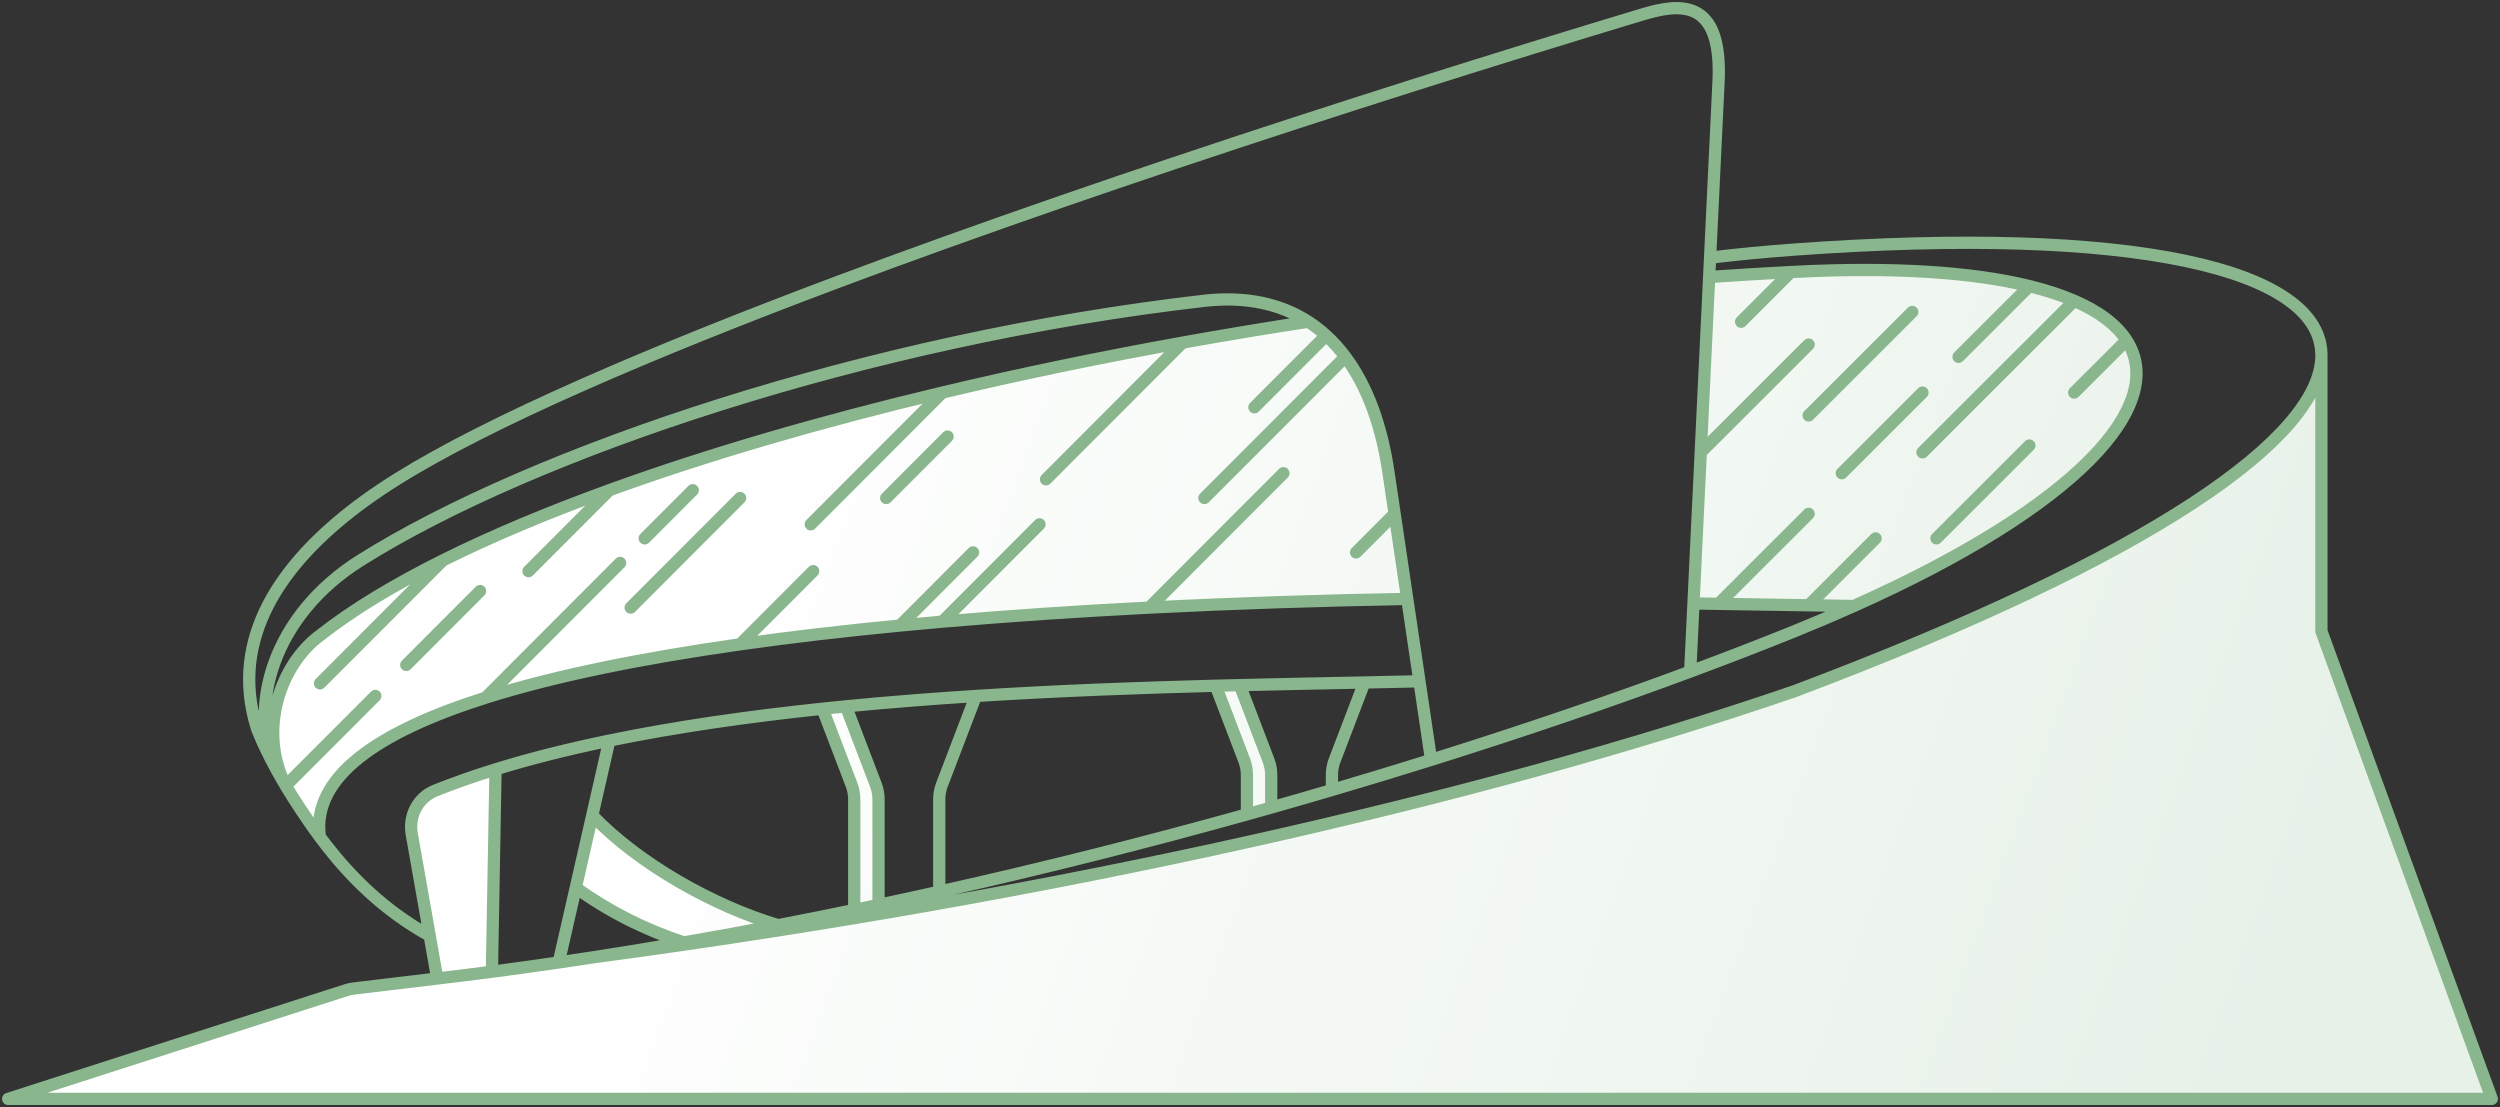 <svg width="612" height="271" viewBox="0 0 612 271" fill="none" xmlns="http://www.w3.org/2000/svg">
<rect x="0" y="0" width="612" height="271" fill="#333333" stroke="none"/>
<path d="M78.302 155.58C68.887 162.533 62.94 178.427 69.941 192.335C71.013 194.128 72.152 195.935 73.347 197.744L73.456 197.909C73.52 198.006 73.585 198.104 73.65 198.202C74.992 200.225 76.54 202.501 78.335 204.915C78.313 204.856 78.297 204.794 78.289 204.731C76.363 190.309 92.222 179.228 118.868 170.798C135.858 165.422 157.234 161.123 181.181 157.724C193.62 155.958 206.752 154.434 220.323 153.128C223.749 152.798 227.203 152.482 230.68 152.18C247.17 150.746 264.197 149.614 281.324 148.742C302.501 147.663 323.832 146.981 344.493 146.613L341.404 125.783L339.93 115.845C338.272 104.417 334.793 94.641 329.348 87.352C327.914 85.432 326.343 83.685 324.633 82.126C323.268 80.88 321.814 79.755 320.271 78.758C309.878 80.347 299.601 82.056 289.479 83.877C269.149 87.533 249.444 91.636 230.68 96.103C200.664 103.25 173.058 111.329 149.16 120.005C141.645 122.733 134.497 125.52 127.756 128.356C120.858 131.257 114.387 134.21 108.384 137.202C96.355 143.199 86.212 149.355 78.302 155.58Z" fill="url(#paint0_linear)"/>
<path d="M414.563 147.725L420.698 147.822L442.756 148.172L453.828 148.348C508.456 123.926 530.864 99.176 520.583 83.296C518.148 79.534 513.877 76.27 507.766 73.626C504.601 72.257 500.943 71.054 496.789 70.034C483.043 66.66 463.879 65.293 439.266 66.552C438.977 66.566 438.687 66.581 438.398 66.596C431.74 66.942 425.072 67.349 418.401 67.814L416.339 110.735L414.563 147.725Z" fill="url(#paint1_linear)"/>
<path d="M144.984 199.609L140.954 217.278C148.697 222.936 157.866 227.614 167.441 230.707C175.149 229.371 182.836 227.962 190.491 226.489C174.591 221.75 156.341 211.474 144.984 199.609Z" fill="url(#paint2_linear)"/>
<path d="M107.041 239.538C111.497 239.014 115.957 238.46 120.42 237.877L121.305 188.343C116.13 189.946 111.19 191.675 106.53 193.543C102.316 195.231 100.006 199.7 100.795 204.17L105.192 229.066L107.041 239.538Z" fill="url(#paint3_linear)"/>
<path d="M215.062 221.52V195.67C215.062 194.45 214.839 193.241 214.404 192.101L207.073 172.915C205.211 173.097 203.351 173.285 201.495 173.48L201.349 173.495L208.458 192.101C208.893 193.241 209.116 194.45 209.116 195.67V221.783C209.116 222.29 209.582 222.669 210.079 222.566C211.742 222.22 213.403 221.871 215.062 221.52Z" fill="url(#paint4_linear)"/>
<path d="M304.586 186.141C305.022 187.28 305.245 188.49 305.245 189.71V199.361C307.235 198.805 309.218 198.248 311.191 197.689V189.71C311.191 188.49 310.968 187.28 310.532 186.141L303.493 167.717C301.55 167.764 299.587 167.814 297.604 167.866L304.586 186.141Z" fill="url(#paint5_linear)"/>
<path d="M120.42 237.877C115.957 238.46 111.497 239.014 107.041 239.538C100.039 240.36 93.101 241.211 86.609 241.987C85.971 242.063 85.342 242.2 84.731 242.397L2 269.008H84.65H568.282H610L568.282 154.536V87.352C567.795 107.117 527.598 135.958 439.266 169.218C362.042 195.726 258.928 219.128 145.197 234.348C142.389 234.78 139.581 235.202 136.772 235.612C131.321 236.409 125.869 237.165 120.42 237.877Z" fill="url(#paint6_linear)"/>
<path d="M97.131 117.335L96.335 116.063L97.131 117.335ZM401.868 3.593L401.435 2.157V2.157L401.868 3.593ZM62.941 178.427L61.511 178.884C61.522 178.915 61.533 178.946 61.545 178.977L62.941 178.427ZM88.212 137.202L87.413 135.933L88.212 137.202ZM294.839 73.626L294.673 72.135L294.668 72.136L294.839 73.626ZM69.941 192.335L68.654 193.104L68.654 193.104L69.941 192.335ZM78.302 155.58L79.193 156.786C79.205 156.777 79.218 156.768 79.23 156.758L78.302 155.58ZM144.961 232.867C144.142 232.997 143.584 233.765 143.714 234.583C143.844 235.401 144.612 235.96 145.43 235.83L144.961 232.867ZM420.698 19.983L422.197 20.055L422.197 20.055L420.698 19.983ZM339.93 115.845L338.446 116.06L338.447 116.065L339.93 115.845ZM344.493 146.613L345.977 146.393V146.393L344.493 146.613ZM418.401 67.814L416.903 67.742V67.742L418.401 67.814ZM136.772 235.612L136.989 237.096L136.772 235.612ZM305.245 199.361L305.648 200.806H305.648L305.245 199.361ZM326.056 193.394L326.48 194.833L326.056 193.394ZM121.305 188.343L120.861 186.91L121.305 188.343ZM238.887 170.375L238.791 168.878L238.887 170.375ZM334 167.073L333.969 165.574L334 167.073ZM347.483 166.775L348.967 166.555L347.483 166.775ZM73.347 197.744L72.095 198.571L73.347 197.744ZM78.335 204.915L77.131 205.81L78.335 204.915ZM105.192 229.066L106.669 228.806L105.192 229.066ZM167.441 230.707L167.698 232.185L167.441 230.707ZM439.266 61.096L439.157 59.6L439.266 61.096ZM439.266 66.552L439.189 65.054L439.266 66.552ZM439.266 154.536L439.828 155.927L439.266 154.536ZM439.266 169.218L439.753 170.637C439.767 170.632 439.781 170.627 439.794 170.622L439.266 169.218ZM287.333 39.987L286.856 38.565L287.333 39.987ZM204.929 69.086L204.402 67.682L204.929 69.086ZM230.68 59.632L230.172 58.221L230.68 59.632ZM239.085 170.363L238.99 168.866L239.085 170.363ZM255.006 116.275C254.421 116.861 254.421 117.811 255.007 118.396C255.594 118.981 256.543 118.981 257.129 118.395L255.006 116.275ZM220.323 153.128L220.467 154.621L220.323 153.128ZM239.257 136.291C239.842 135.705 239.841 134.755 239.255 134.17C238.669 133.585 237.719 133.585 237.134 134.171L239.257 136.291ZM255.533 129.416C256.118 128.829 256.118 127.88 255.531 127.294C254.945 126.709 253.996 126.71 253.41 127.296L255.533 129.416ZM281.324 148.742L281.401 150.24L281.324 148.742ZM315.238 116.904C315.823 116.318 315.823 115.369 315.236 114.783C314.65 114.198 313.7 114.198 313.115 114.785L315.238 116.904ZM293.778 120.849C293.192 121.435 293.193 122.385 293.779 122.97C294.366 123.556 295.315 123.555 295.901 122.969L293.778 120.849ZM329.348 87.352L330.55 86.455L329.348 87.352ZM324.633 82.126L325.644 81.017L324.633 82.126ZM306.014 98.647C305.429 99.233 305.43 100.183 306.016 100.768C306.602 101.354 307.552 101.353 308.137 100.767L306.014 98.647ZM330.907 134.171C330.322 134.758 330.323 135.707 330.909 136.293C331.495 136.878 332.445 136.877 333.03 136.291L330.907 134.171ZM341.404 125.783L342.888 125.563L341.404 125.783ZM230.68 96.103L230.333 94.644L230.68 96.103ZM197.411 127.296C196.825 127.882 196.826 128.832 197.412 129.417C197.998 130.003 198.948 130.002 199.534 129.416L197.411 127.296ZM215.885 120.849C215.299 121.435 215.3 122.385 215.886 122.97C216.472 123.556 217.422 123.555 218.007 122.969L215.885 120.849ZM233.029 107.927C233.614 107.34 233.614 106.391 233.028 105.805C232.441 105.22 231.492 105.221 230.906 105.807L233.029 107.927ZM181.181 157.724L181.392 159.209L181.181 157.724ZM200.125 140.876C200.71 140.29 200.709 139.34 200.123 138.755C199.537 138.17 198.587 138.17 198.002 138.756L200.125 140.876ZM182.242 122.969C182.828 122.383 182.827 121.433 182.241 120.848C181.654 120.262 180.705 120.263 180.119 120.849L182.242 122.969ZM153.324 147.682C152.738 148.268 152.739 149.218 153.325 149.803C153.911 150.389 154.861 150.388 155.446 149.802L153.324 147.682ZM128.314 138.756C127.729 139.343 127.729 140.292 128.316 140.878C128.902 141.463 129.851 141.462 130.437 140.876L128.314 138.756ZM127.756 128.356L127.175 126.973L127.756 128.356ZM170.652 121.065C171.237 120.479 171.236 119.529 170.65 118.944C170.064 118.358 169.114 118.359 168.529 118.945L170.652 121.065ZM156.756 130.734C156.171 131.32 156.171 132.27 156.758 132.855C157.344 133.441 158.294 133.44 158.879 132.854L156.756 130.734ZM152.87 138.871C153.456 138.285 153.455 137.335 152.869 136.75C152.283 136.164 151.333 136.165 150.747 136.751L152.87 138.871ZM92.945 171.423C93.53 170.836 93.529 169.887 92.943 169.301C92.357 168.716 91.407 168.717 90.822 169.303L92.945 171.423ZM98.395 161.719C97.809 162.305 97.81 163.255 98.396 163.841C98.983 164.426 99.932 164.425 100.518 163.839L98.395 161.719ZM118.584 145.747C119.17 145.161 119.169 144.211 118.583 143.626C117.997 143.041 117.047 143.041 116.462 143.628L118.584 145.747ZM108.384 137.202L107.715 135.86L108.384 137.202ZM77.273 166.233C76.688 166.82 76.689 167.769 77.275 168.355C77.861 168.94 78.811 168.939 79.396 168.353L77.273 166.233ZM453.828 148.348L454.44 149.717L453.828 148.348ZM414.563 147.725L413.064 147.653L414.563 147.725ZM443.816 126.844C444.402 126.258 444.402 125.309 443.817 124.723C443.231 124.137 442.282 124.136 441.695 124.722L443.816 126.844ZM449.81 114.783C449.224 115.369 449.224 116.319 449.81 116.905C450.395 117.491 451.345 117.491 451.931 116.906L449.81 114.783ZM471.688 97.164C472.274 96.579 472.274 95.629 471.689 95.043C471.103 94.457 470.153 94.457 469.567 95.042L471.688 97.164ZM478.397 86.291C477.811 86.877 477.811 87.827 478.396 88.413C478.982 88.999 479.932 88.999 480.518 88.413L478.397 86.291ZM496.789 70.034L497.147 68.578L496.789 70.034ZM469.567 109.673C468.981 110.259 468.981 111.209 469.567 111.795C470.152 112.381 471.102 112.381 471.688 111.796L469.567 109.673ZM442.756 148.172L442.732 149.672L442.756 148.172ZM460.207 132.855C460.793 132.27 460.794 131.32 460.208 130.734C459.623 130.148 458.673 130.147 458.087 130.733L460.207 132.855ZM472.976 130.733C472.389 131.318 472.389 132.268 472.975 132.854C473.56 133.44 474.51 133.441 475.096 132.855L472.976 130.733ZM497.85 110.12C498.436 109.534 498.436 108.584 497.851 107.998C497.265 107.412 496.315 107.412 495.729 107.997L497.85 110.12ZM506.706 95.042C506.12 95.628 506.119 96.578 506.705 97.164C507.291 97.75 508.24 97.75 508.826 97.164L506.706 95.042ZM416.339 110.735L414.841 110.663L416.339 110.735ZM443.816 85.4C444.402 84.815 444.402 83.865 443.817 83.279C443.231 82.693 442.282 82.693 441.695 83.278L443.816 85.4ZM441.695 100.648C441.109 101.234 441.109 102.184 441.695 102.77C442.28 103.356 443.23 103.356 443.816 102.77L441.695 100.648ZM469.182 77.425C469.768 76.84 469.768 75.89 469.182 75.304C468.597 74.718 467.647 74.717 467.061 75.303L469.182 77.425ZM425.167 77.697C424.581 78.282 424.58 79.232 425.166 79.818C425.751 80.404 426.701 80.404 427.287 79.819L425.167 77.697ZM61.031 167.858L62.529 167.797L61.031 167.858ZM65.217 183.613L63.865 184.263L65.217 183.613ZM73.65 198.202L72.4 199.031L72.4 199.031L73.65 198.202ZM80.004 207.105L81.186 206.181L80.004 207.105ZM62.263 176.082L60.811 176.457L62.263 176.082ZM73.456 197.909L72.205 198.737L72.205 198.737L73.456 197.909ZM610 269.008V270.508C610.49 270.508 610.948 270.269 611.229 269.868C611.51 269.467 611.577 268.954 611.409 268.494L610 269.008ZM568.282 154.536H566.782C566.782 154.711 566.813 154.885 566.873 155.05L568.282 154.536ZM2 269.008L1.541 267.58C0.837 267.806 0.404 268.51 0.518 269.24C0.633 269.97 1.261 270.508 2 270.508L2 269.008ZM106.53 193.543L105.972 192.15L106.53 193.543ZM100.795 204.17L99.318 204.431L100.795 204.17ZM310.532 186.141L311.934 185.605L310.532 186.141ZM304.586 186.141L303.185 186.676L304.586 186.141ZM230.586 192.101L231.987 192.636L230.586 192.101ZM326.715 186.141L328.116 186.676L326.715 186.141ZM214.404 192.101L213.002 192.636L214.404 192.101ZM208.458 192.101L207.056 192.636L208.458 192.101ZM86.609 241.987L86.787 243.476L86.609 241.987ZM84.731 242.397L84.272 240.969L84.731 242.397ZM78.289 204.731L76.802 204.93L78.289 204.731ZM69.022 187.726C62.215 173.167 68.19 151.577 89.011 138.472L87.413 135.933C65.621 149.649 58.712 172.76 66.305 188.997L69.022 187.726ZM89.011 138.472C130.887 112.115 212.909 84.536 295.01 75.116L294.668 72.136C212.261 81.59 129.773 109.271 87.413 135.933L89.011 138.472ZM71.281 191.66C64.645 178.477 70.299 163.355 79.193 156.786L77.411 154.373C67.475 161.712 61.236 178.378 68.602 193.009L71.281 191.66ZM145.43 235.83L145.432 235.83L144.962 232.867L144.961 232.867L145.43 235.83ZM350.785 187.45C373.865 180.22 395.238 172.89 414.284 165.815L413.239 163.003C394.245 170.058 372.922 177.371 349.888 184.587L350.785 187.45ZM402.302 5.029C404.509 4.363 406.748 3.782 408.858 3.578C410.97 3.373 412.825 3.559 414.338 4.302C417.196 5.706 419.69 9.609 419.2 19.912L422.197 20.055C422.698 9.497 420.237 3.859 415.662 1.61C413.458 0.527 410.977 0.358 408.568 0.592C406.156 0.826 403.687 1.477 401.435 2.157L402.302 5.029ZM295.005 75.117C304.98 74.006 313.062 75.885 319.456 80.017L321.085 77.498C314.02 72.932 305.222 70.96 294.673 72.135L295.005 75.117ZM419.2 19.911L417.13 63.014L420.126 63.158L422.197 20.055L419.2 19.911ZM417.13 63.014L416.903 67.742L419.899 67.886L420.126 63.158L417.13 63.014ZM107.216 241.027C111.678 240.503 116.145 239.949 120.615 239.364L120.226 236.39C115.769 236.972 111.315 237.525 106.866 238.048L107.216 241.027ZM120.615 239.364C126.071 238.651 131.53 237.894 136.989 237.096L136.555 234.128C131.111 234.924 125.666 235.679 120.226 236.39L120.615 239.364ZM213.562 195.67V221.52H216.562V195.67H213.562ZM228.428 195.67V218.013H231.428V195.67H228.428ZM207.616 195.67V221.783H210.616V195.67H207.616ZM303.745 189.71V199.361H306.745V189.71H303.745ZM305.648 200.806C307.64 200.25 309.625 199.692 311.6 199.132L310.782 196.246C308.811 196.804 306.83 197.361 304.842 197.916L305.648 200.806ZM309.691 189.71V197.689H312.691V189.71H309.691ZM311.6 199.132C316.618 197.71 321.58 196.276 326.48 194.833L325.633 191.955C320.742 193.395 315.79 194.827 310.782 196.246L311.6 199.132ZM326.48 194.833C334.766 192.393 342.875 189.927 350.785 187.45L349.888 184.587C341.995 187.059 333.902 189.52 325.633 191.955L326.48 194.833ZM324.556 189.71V193.394H327.556V189.71H324.556ZM107.088 194.935C111.706 193.085 116.607 191.368 121.749 189.776L120.861 186.91C115.653 188.523 110.675 190.266 105.972 192.15L107.088 194.935ZM119.805 188.316L118.92 237.85L121.92 237.904L122.805 188.37L119.805 188.316ZM121.749 189.776C130.379 187.104 139.682 184.785 149.462 182.769L148.857 179.831C139.002 181.862 129.602 184.204 120.861 186.91L121.749 189.776ZM149.462 182.769C165.804 179.401 183.459 176.885 201.506 174.987L201.192 172.003C183.078 173.909 165.321 176.437 148.857 179.831L149.462 182.769ZM199.948 174.031L207.056 192.636L209.859 191.566L202.75 172.96L199.948 174.031ZM207.219 174.408C217.771 173.377 228.42 172.547 238.982 171.872L238.791 168.878C228.201 169.555 217.519 170.387 206.927 171.422L207.219 174.408ZM205.672 173.45L213.002 192.636L215.805 191.566L208.474 172.379L205.672 173.45ZM296.203 168.401L303.185 186.676L305.987 185.605L299.005 167.331L296.203 168.401ZM297.644 169.366C299.625 169.313 301.588 169.264 303.53 169.217L303.457 166.218C301.513 166.265 299.548 166.314 297.565 166.367L297.644 169.366ZM302.092 168.252L309.131 186.676L311.934 185.605L304.895 167.182L302.092 168.252ZM303.53 169.217C314.445 168.952 324.705 168.762 334.03 168.573L333.969 165.574C324.651 165.763 314.38 165.953 303.457 166.218L303.53 169.217ZM332.599 166.538L325.314 185.605L328.116 186.676L335.401 167.609L332.599 166.538ZM334.03 168.573C338.783 168.477 343.293 168.381 347.52 168.275L347.445 165.276C343.226 165.381 338.721 165.477 333.969 165.574L334.03 168.573ZM351.82 185.798L348.967 166.555L345.999 166.995L348.852 186.238L351.82 185.798ZM348.967 166.555L345.977 146.393L343.009 146.833L345.999 166.995L348.967 166.555ZM66.348 189.082C68.058 192.203 69.992 195.387 72.095 198.571L74.598 196.917C72.535 193.794 70.645 190.681 68.979 187.641L66.348 189.082ZM99.318 204.431L103.715 229.327L106.669 228.806L102.273 203.909L99.318 204.431ZM147.697 180.966L143.521 199.275L146.446 199.942L150.622 181.633L147.697 180.966ZM143.521 199.275L139.491 216.944L142.416 217.611L146.446 199.942L143.521 199.275ZM139.491 216.944L135.31 235.279L138.234 235.946L142.416 217.611L139.491 216.944ZM143.9 200.646C155.466 212.729 173.956 223.126 190.062 227.927L190.919 225.052C175.226 220.374 157.216 210.219 146.067 198.572L143.9 200.646ZM136.989 237.096C139.801 236.685 142.614 236.263 145.425 235.831L144.969 232.866C142.165 233.297 139.36 233.718 136.555 234.128L136.989 237.096ZM145.425 235.831C152.86 234.687 160.288 233.469 167.698 232.185L167.185 229.229C159.794 230.51 152.384 231.725 144.969 232.866L145.425 235.831ZM167.698 232.185C175.414 230.847 183.111 229.437 190.774 227.962L190.207 225.016C182.562 226.488 174.883 227.894 167.185 229.229L167.698 232.185ZM140.069 218.489C147.944 224.244 157.257 228.993 166.98 232.134L167.902 229.279C158.475 226.234 149.45 221.629 141.839 216.067L140.069 218.489ZM237.486 169.84L229.185 191.566L231.987 192.636L240.288 170.911L237.486 169.84ZM103.715 229.327L105.564 239.798L108.518 239.277L106.669 228.806L103.715 229.327ZM418.811 64.575C425.176 63.791 432.04 63.127 439.375 62.592L439.157 59.6C431.778 60.138 424.864 60.807 418.445 61.597L418.811 64.575ZM414.284 165.815C423.347 162.449 431.884 159.14 439.828 155.927L438.703 153.146C430.788 156.347 422.278 159.646 413.239 163.003L414.284 165.815ZM145.396 235.835C259.198 220.605 362.414 197.184 439.753 170.637L438.779 167.799C361.671 194.267 258.658 217.65 144.998 232.861L145.396 235.835ZM287.81 41.41C327.656 28.047 367.661 15.479 402.302 5.029L401.435 2.157C366.771 12.614 326.736 25.191 286.856 38.565L287.81 41.41ZM97.926 118.606C120.489 104.497 159.79 87.623 205.456 70.49L204.402 67.682C158.741 84.812 119.182 101.776 96.335 116.063L97.926 118.606ZM205.456 70.49C213.843 67.344 222.443 64.189 231.188 61.043L230.172 58.221C221.416 61.371 212.804 64.53 204.402 67.682L205.456 70.49ZM66.348 189.082C67.078 190.413 67.848 191.756 68.654 193.104L71.229 191.565C70.441 190.247 69.689 188.937 68.979 187.64L66.348 189.082ZM231.188 61.043C240.903 57.548 250.798 54.064 260.784 50.61L259.804 47.775C249.807 51.232 239.9 54.721 230.172 58.221L231.188 61.043ZM260.784 50.61C261.195 50.468 261.605 50.327 262.016 50.185L261.037 47.349C260.626 47.491 260.215 47.633 259.804 47.775L260.784 50.61ZM262.017 50.184L262.072 50.165L261.091 47.33L261.036 47.349L262.017 50.184ZM261.037 47.349L259.804 47.775L260.784 50.611L262.016 50.185L261.037 47.349ZM262.016 50.185C270.569 47.231 279.186 44.302 287.81 41.41L286.856 38.565C278.224 41.46 269.599 44.393 261.037 47.349L262.016 50.185ZM238.982 171.872C239.049 171.868 239.115 171.864 239.18 171.86L238.99 168.866C238.924 168.87 238.857 168.874 238.791 168.878L238.982 171.872ZM239.18 171.86C259.424 170.57 279.341 169.849 297.644 169.366L297.565 166.367C279.242 166.85 259.285 167.573 238.99 168.866L239.18 171.86ZM238.982 171.872L239.181 171.86L238.99 168.866L238.791 168.878L238.982 171.872ZM215.373 222.987C220.266 221.95 225.139 220.89 229.989 219.808L229.336 216.88C224.496 217.96 219.634 219.018 214.751 220.052L215.373 222.987ZM229.989 219.808C256.074 213.989 281.481 207.547 305.648 200.806L304.842 197.916C280.722 204.645 255.366 211.073 229.336 216.88L229.989 219.808ZM190.774 227.962C197.338 226.699 203.878 225.388 210.385 224.035L209.774 221.097C203.281 222.448 196.756 223.756 190.207 225.016L190.774 227.962ZM210.385 224.035C212.05 223.688 213.713 223.339 215.373 222.987L214.751 220.052C213.094 220.403 211.435 220.752 209.774 221.097L210.385 224.035ZM201.506 174.987C201.555 174.982 201.603 174.977 201.652 174.972L201.339 171.988C201.29 171.993 201.24 171.998 201.192 172.003L201.506 174.987ZM201.652 174.972C203.504 174.777 205.36 174.589 207.219 174.408L206.927 171.422C205.061 171.604 203.198 171.793 201.339 171.988L201.652 174.972ZM201.506 174.987L201.652 174.972L201.338 171.988L201.192 172.003L201.506 174.987ZM68.654 193.104C69.738 194.918 70.889 196.744 72.095 198.571L74.598 196.917C73.415 195.126 72.289 193.338 71.229 191.565L68.654 193.104ZM289.744 85.353C299.854 83.535 310.118 81.827 320.497 80.24L320.044 77.275C309.638 78.866 299.349 80.578 289.213 82.4L289.744 85.353ZM288.418 82.817L255.006 116.275L257.129 118.395L290.54 84.937L288.418 82.817ZM237.134 134.171L219.262 152.068L221.385 154.188L239.257 136.291L237.134 134.171ZM220.467 154.621C223.888 154.292 227.337 153.976 230.81 153.674L230.55 150.686C227.068 150.988 223.61 151.305 220.179 151.635L220.467 154.621ZM231.742 153.24L255.533 129.416L253.41 127.296L229.619 151.12L231.742 153.24ZM230.81 153.674C247.279 152.242 264.288 151.112 281.401 150.24L281.248 147.244C264.105 148.117 247.06 149.25 230.55 150.686L230.81 153.674ZM281.401 150.24C302.559 149.162 323.873 148.48 344.52 148.113L344.466 145.113C323.791 145.481 302.444 146.164 281.248 147.244L281.401 150.24ZM282.386 149.802L315.238 116.904L313.115 114.785L280.263 147.682L282.386 149.802ZM328.146 88.25C333.396 95.276 336.811 104.79 338.446 116.06L341.415 115.629C339.734 104.044 336.191 94.005 330.55 86.455L328.146 88.25ZM295.901 122.969L330.41 88.412L328.287 86.293L293.778 120.849L295.901 122.969ZM319.456 80.017C320.929 80.969 322.317 82.043 323.622 83.234L325.644 81.017C324.219 79.718 322.7 78.542 321.085 77.498L319.456 80.017ZM323.622 83.234C325.258 84.725 326.765 86.401 328.146 88.25L330.55 86.455C329.062 84.463 327.428 82.645 325.644 81.017L323.622 83.234ZM323.572 81.066L306.014 98.647L308.137 100.767L325.695 83.185L323.572 81.066ZM345.977 146.393L342.888 125.563L339.92 126.003L343.009 146.833L345.977 146.393ZM342.888 125.563L341.414 115.624L338.447 116.065L339.92 126.003L342.888 125.563ZM333.03 136.291L342.466 126.843L340.343 124.723L330.907 134.171L333.03 136.291ZM231.028 97.562C249.763 93.102 269.441 89.005 289.744 85.353L289.213 82.4C268.858 86.061 249.125 90.17 230.333 94.644L231.028 97.562ZM229.619 95.043L197.411 127.296L199.534 129.416L231.742 97.163L229.619 95.043ZM218.007 122.969L233.029 107.927L230.906 105.807L215.885 120.849L218.007 122.969ZM181.392 159.209C193.804 157.447 206.914 155.926 220.467 154.621L220.179 151.635C206.59 152.943 193.435 154.469 180.97 156.239L181.392 159.209ZM198.002 138.756L180.119 156.664L182.242 158.784L200.125 140.876L198.002 138.756ZM180.119 120.849L153.324 147.682L155.446 149.802L182.242 122.969L180.119 120.849ZM79.776 204.533C78.907 198.031 81.983 192.127 88.799 186.69C95.642 181.233 106.063 176.422 119.32 172.228L118.415 169.367C105.027 173.604 94.196 178.549 86.929 184.345C79.635 190.162 75.744 197.009 76.802 204.93L79.776 204.533ZM119.32 172.228C136.2 166.887 157.485 162.603 181.392 159.209L180.97 156.239C156.984 159.644 135.517 163.956 118.415 169.367L119.32 172.228ZM149.672 121.415C173.505 112.762 201.055 104.699 231.028 97.562L230.333 94.644C200.273 101.801 172.61 109.896 148.648 118.595L149.672 121.415ZM148.098 118.945L128.314 138.756L130.437 140.876L150.221 121.065L148.098 118.945ZM128.338 129.738C135.053 126.913 142.178 124.135 149.672 121.415L148.648 118.595C141.112 121.331 133.941 124.127 127.175 126.973L128.338 129.738ZM158.879 132.854L170.652 121.065L168.529 118.945L156.756 130.734L158.879 132.854ZM150.747 136.751L117.806 169.738L119.929 171.857L152.87 138.871L150.747 136.751ZM71.003 193.395L92.945 171.423L90.822 169.303L68.88 191.275L71.003 193.395ZM100.518 163.839L118.584 145.747L116.462 143.628L98.395 161.719L100.518 163.839ZM79.23 156.758C87.034 150.616 97.083 144.512 109.054 138.545L107.715 135.86C95.627 141.886 85.389 148.093 77.374 154.401L79.23 156.758ZM109.054 138.545C115.023 135.569 121.466 132.629 128.338 129.738L127.175 126.973C120.251 129.886 113.75 132.851 107.715 135.86L109.054 138.545ZM107.323 136.142L77.273 166.233L79.396 168.353L109.446 138.262L107.323 136.142ZM453.216 146.979C448.61 149.038 443.772 151.095 438.703 153.146L439.828 155.927C444.929 153.864 449.799 151.792 454.44 149.717L453.216 146.979ZM413.064 147.653L412.263 164.337L415.26 164.481L416.061 147.797L413.064 147.653ZM414.539 149.225L420.675 149.322L420.722 146.323L414.586 146.225L414.539 149.225ZM421.759 148.883L443.816 126.844L441.695 124.722L419.638 146.761L421.759 148.883ZM451.931 116.906L471.688 97.164L469.567 95.042L449.81 114.783L451.931 116.906ZM439.342 68.05C463.881 66.795 482.883 68.165 496.432 71.491L497.147 68.578C483.204 65.154 463.878 63.792 439.189 65.054L439.342 68.05ZM480.518 88.413L497.85 71.095L495.729 68.973L478.397 86.291L480.518 88.413ZM496.432 71.491C500.52 72.495 504.097 73.673 507.171 75.003L508.362 72.249C505.106 70.841 501.365 69.613 497.147 68.578L496.432 71.491ZM506.706 72.565L469.567 109.673L471.688 111.796L508.826 74.687L506.706 72.565ZM420.675 149.322L442.732 149.672L442.78 146.673L420.722 146.323L420.675 149.322ZM442.732 149.672L453.804 149.848L453.852 146.848L442.78 146.673L442.732 149.672ZM443.816 149.234L460.207 132.855L458.087 130.733L441.695 147.111L443.816 149.234ZM475.096 132.855L497.85 110.12L495.729 107.997L472.976 130.733L475.096 132.855ZM507.171 75.003C513.124 77.578 517.106 80.685 519.324 84.111L521.843 82.481C519.19 78.384 514.631 74.962 508.362 72.249L507.171 75.003ZM519.324 84.111C521.628 87.671 522.131 91.728 520.737 96.287C519.327 100.902 515.961 106.043 510.482 111.562C499.526 122.597 480.459 134.799 453.216 146.979L454.44 149.717C481.825 137.475 501.276 125.091 512.611 113.676C518.277 107.969 522 102.419 523.606 97.164C525.23 91.852 524.678 86.862 521.843 82.481L519.324 84.111ZM508.826 97.164L521.644 84.357L519.523 82.235L506.706 95.042L508.826 97.164ZM417.4 111.796L443.816 85.4L441.695 83.278L415.279 109.673L417.4 111.796ZM443.816 102.77L469.182 77.425L467.061 75.303L441.695 100.648L443.816 102.77ZM418.505 69.31C425.167 68.846 431.827 68.439 438.476 68.094L438.32 65.098C431.654 65.444 424.976 65.852 418.297 66.318L418.505 69.31ZM438.476 68.094C438.765 68.079 439.054 68.064 439.342 68.05L439.189 65.054C438.9 65.068 438.61 65.083 438.32 65.098L438.476 68.094ZM427.287 79.819L439.458 67.657L437.338 65.535L425.167 77.697L427.287 79.819ZM416.903 67.742L414.841 110.663L417.838 110.807L419.899 67.886L416.903 67.742ZM414.841 110.663L413.064 147.653L416.061 147.797L417.838 110.807L414.841 110.663ZM96.335 116.063C75.082 129.353 58.679 146.858 59.532 167.919L62.529 167.797C61.747 148.475 76.833 131.797 97.926 118.606L96.335 116.063ZM61.545 178.977C62.223 180.7 63.001 182.467 63.865 184.263L66.569 182.963C65.732 181.224 64.985 179.525 64.336 177.878L61.545 178.977ZM63.865 184.263C64.627 185.848 65.458 187.457 66.348 189.082L68.979 187.641C68.112 186.058 67.306 184.496 66.569 182.963L63.865 184.263ZM72.4 199.031C73.749 201.065 75.314 203.365 77.131 205.81L79.538 204.02C77.766 201.636 76.234 199.385 74.9 197.373L72.4 199.031ZM77.131 205.81C77.672 206.538 78.236 207.279 78.823 208.029L81.186 206.181C80.615 205.451 80.066 204.73 79.538 204.02L77.131 205.81ZM78.823 208.029C84.68 215.52 92.88 223.996 104.468 230.38L105.916 227.753C94.792 221.624 86.885 213.47 81.186 206.181L78.823 208.029ZM59.532 167.919C59.645 170.715 60.063 173.562 60.811 176.457L63.716 175.707C63.02 173.012 62.634 170.375 62.529 167.797L59.532 167.919ZM60.811 176.457C61.019 177.263 61.252 178.071 61.511 178.884L64.369 177.971C64.127 177.212 63.909 176.457 63.716 175.707L60.811 176.457ZM86.787 243.476C93.286 242.699 100.215 241.85 107.216 241.027L106.866 238.048C99.863 238.87 92.915 239.722 86.431 240.497L86.787 243.476ZM439.375 62.592C480.771 59.573 512.997 60.761 534.753 65.347C545.642 67.641 553.787 70.762 559.141 74.538C564.46 78.287 566.899 82.575 566.782 87.316L569.782 87.389C569.93 81.359 566.739 76.223 560.87 72.086C555.038 67.974 546.44 64.743 535.372 62.411C513.215 57.742 480.667 56.572 439.157 59.6L439.375 62.592ZM566.782 87.316C566.673 91.761 564.315 96.944 559.207 102.821C554.114 108.681 546.407 115.091 535.895 121.969C514.874 135.722 482.856 151.202 438.737 167.814L439.794 170.622C484.007 153.974 516.254 138.404 537.537 124.48C548.176 117.519 556.13 110.935 561.472 104.789C566.798 98.661 569.648 92.826 569.782 87.389L566.782 87.316ZM568.282 267.508H84.65V270.508H568.282V267.508ZM72.096 198.571L72.205 198.736L74.707 197.082L74.598 196.917L72.096 198.571ZM72.205 198.737C72.269 198.834 72.334 198.932 72.4 199.031L74.9 197.373C74.835 197.275 74.771 197.178 74.707 197.081L72.205 198.737ZM72.095 198.571C72.132 198.626 72.168 198.681 72.205 198.737L74.707 197.082C74.671 197.026 74.634 196.972 74.598 196.917L72.095 198.571ZM568.282 270.508H610V267.508H568.282V270.508ZM566.782 87.352V154.536H569.782V87.352H566.782ZM611.409 268.494L569.691 154.023L566.873 155.05L608.591 269.521L611.409 268.494ZM84.272 240.969L1.541 267.58L2.459 270.436L85.19 243.825L84.272 240.969ZM2 270.508H84.65V267.508H2V270.508ZM105.972 192.15C101.057 194.12 98.414 199.307 99.318 204.431L102.273 203.909C101.599 200.093 103.576 196.343 107.088 194.935L105.972 192.15ZM312.691 189.71C312.691 188.307 312.434 186.916 311.934 185.605L309.131 186.676C309.501 187.645 309.691 188.673 309.691 189.71H312.691ZM306.745 189.71C306.745 188.307 306.488 186.916 305.987 185.605L303.185 186.676C303.555 187.645 303.745 188.673 303.745 189.71H306.745ZM228.428 218.013C228.428 217.47 228.805 216.999 229.336 216.88L229.989 219.808C230.83 219.62 231.428 218.875 231.428 218.013H228.428ZM231.428 195.67C231.428 194.633 231.617 193.605 231.987 192.636L229.185 191.566C228.684 192.876 228.428 194.267 228.428 195.67H231.428ZM327.556 189.71C327.556 188.673 327.746 187.645 328.116 186.676L325.314 185.605C324.813 186.916 324.556 188.307 324.556 189.71H327.556ZM216.562 195.67C216.562 194.267 216.306 192.876 215.805 191.566L213.002 192.636C213.373 193.605 213.562 194.633 213.562 195.67H216.562ZM210.616 195.67C210.616 194.267 210.359 192.876 209.859 191.566L207.056 192.636C207.426 193.605 207.616 194.633 207.616 195.67H210.616ZM86.431 240.497C85.698 240.585 84.975 240.743 84.272 240.969L85.19 243.825C85.71 243.658 86.244 243.541 86.787 243.476L86.431 240.497ZM207.616 221.783C207.616 223.241 208.956 224.331 210.384 224.035L209.774 221.097C210.209 221.007 210.616 221.339 210.616 221.783H207.616ZM79.742 204.396C79.758 204.438 79.769 204.483 79.776 204.533L76.802 204.93C76.825 205.104 76.868 205.273 76.927 205.434L79.742 204.396Z" fill="#89B68D"/>
<defs>
<linearGradient id="paint0_linear" x1="158.707" y1="136.008" x2="547.631" y2="278.58" gradientUnits="userSpaceOnUse">
<stop stop-color="white"/>
<stop offset="1" stop-color="#E7F1E8"/>
</linearGradient>
<linearGradient id="paint1_linear" x1="158.707" y1="136.008" x2="547.631" y2="278.58" gradientUnits="userSpaceOnUse">
<stop stop-color="white"/>
<stop offset="1" stop-color="#E7F1E8"/>
</linearGradient>
<linearGradient id="paint2_linear" x1="158.707" y1="136.008" x2="547.631" y2="278.58" gradientUnits="userSpaceOnUse">
<stop stop-color="white"/>
<stop offset="1" stop-color="#E7F1E8"/>
</linearGradient>
<linearGradient id="paint3_linear" x1="158.707" y1="136.008" x2="547.631" y2="278.58" gradientUnits="userSpaceOnUse">
<stop stop-color="white"/>
<stop offset="1" stop-color="#E7F1E8"/>
</linearGradient>
<linearGradient id="paint4_linear" x1="158.707" y1="136.008" x2="547.631" y2="278.58" gradientUnits="userSpaceOnUse">
<stop stop-color="white"/>
<stop offset="1" stop-color="#E7F1E8"/>
</linearGradient>
<linearGradient id="paint5_linear" x1="158.707" y1="136.008" x2="547.631" y2="278.58" gradientUnits="userSpaceOnUse">
<stop stop-color="white"/>
<stop offset="1" stop-color="#E7F1E8"/>
</linearGradient>
<linearGradient id="paint6_linear" x1="158.707" y1="136.008" x2="547.631" y2="278.58" gradientUnits="userSpaceOnUse">
<stop stop-color="white"/>
<stop offset="1" stop-color="#E7F1E8"/>
</linearGradient>
</defs>
</svg>
